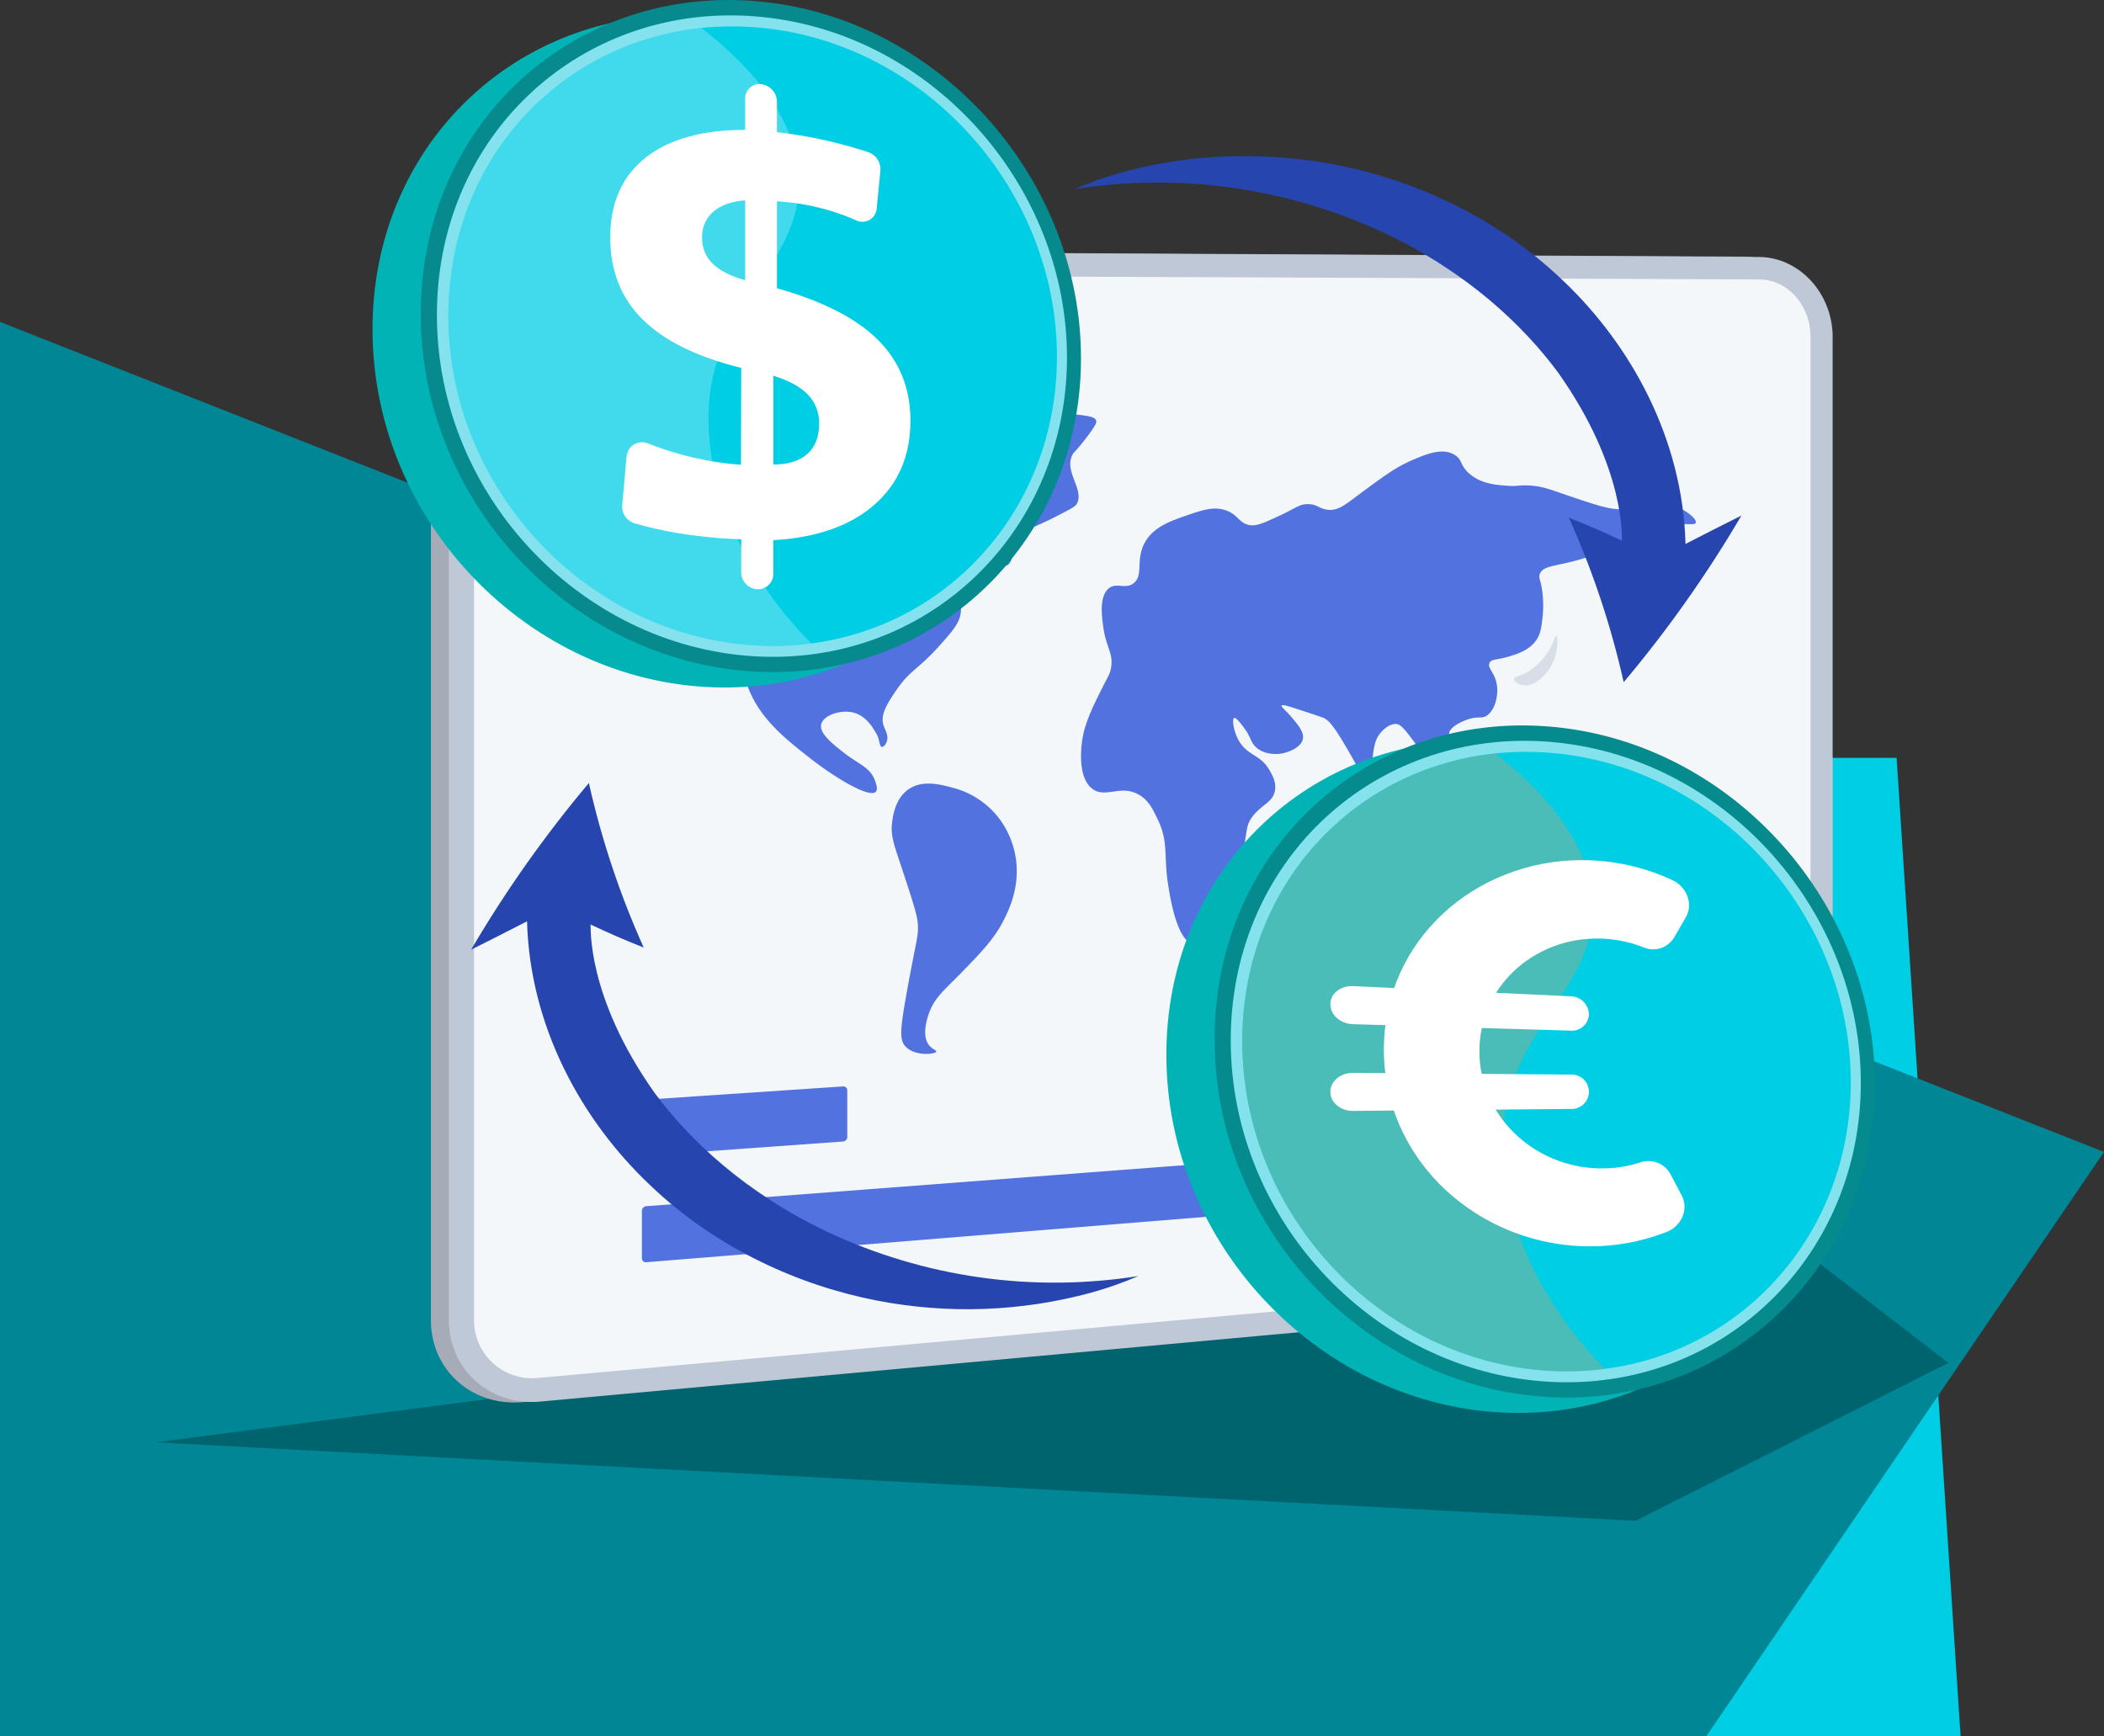 <svg xmlns="http://www.w3.org/2000/svg" xmlns:xlink="http://www.w3.org/1999/xlink" width="630" height="520" viewBox="0 0 630 520">
  <rect x="0" y="0" width="630" height="520" fill="#333333" stroke="none"/>
  <defs>
    <clipPath id="clip-path">
      <path id="Path_114938" data-name="Path 114938" d="M0,119.854C0,177.349,46.787,225.394,102.418,227.1c53.455,1.641,95.278-40.433,95.278-93.92s-41.823-101.2-95.278-106.766a99.118,99.118,0,0,0-10.274-.537C41.147,25.881,0,65.939,0,119.854" transform="translate(0 -25.879)" fill="none"/>
    </clipPath>
    <clipPath id="clip-path-2">
      <path id="Path_114939" data-name="Path 114939" d="M173.156,0C122.173.02,81.044,40.073,81.044,93.978c0,57.494,46.787,105.54,102.418,107.248,53.455,1.641,95.278-40.433,95.278-93.92S236.916,6.1,183.462.539A99.131,99.131,0,0,0,173.218,0Z" transform="translate(-81.044 -0.002)" fill="none"/>
    </clipPath>
    <clipPath id="clip-path-3">
      <path id="Path_114940" data-name="Path 114940" d="M108.156,115.568c0,54.782,44.539,100.634,97.586,102.351,51.065,1.653,91.082-38.5,91.082-89.632S256.807,31.607,205.742,26.375a94.553,94.553,0,0,0-9.647-.5c-48.691,0-87.939,38.264-87.939,89.689" transform="translate(-108.156 -25.879)" fill="none"/>
    </clipPath>
    <clipPath id="clip-path-4">
      <path id="Path_114941" data-name="Path 114941" d="M127.464,130.982c0,52.85,42.94,97.135,94.145,98.854,49.356,1.657,88.077-37.125,88.077-86.569S270.964,49.82,221.609,44.822a91.3,91.3,0,0,0-9.207-.468c-47.041,0-84.937,36.982-84.937,86.628" transform="translate(-127.464 -44.354)" fill="none"/>
    </clipPath>
    <clipPath id="clip-path-5">
      <path id="Path_114942" data-name="Path 114942" d="M448.2,255.169V228.575q7.131,2.243,10.422,5.728a12.231,12.231,0,0,1,3.29,8.753q0,5.786-3.54,8.952t-10.118,3.162H448.2m-18.187-60.155a10.506,10.506,0,0,1-3.154-7.778,9.771,9.771,0,0,1,3.41-7.826q3.4-2.908,9.5-3.35v23.932q-6.606-1.86-9.758-4.978m9.758-49.362v9.307c-12.856-.007-22.82,2.763-29.83,8.33q-10.568,8.394-10.582,23.9,0,14.971,9.76,24.6,9.7,9.576,29.467,14.459l-.084,29a93.6,93.6,0,0,1-17.074-2.852,95.341,95.341,0,0,1-10.679-3.506,4.64,4.64,0,0,0-6.488,3.828L402.941,267.4a5.233,5.233,0,0,0,3.809,5.41,114.271,114.271,0,0,0,12.143,2.793,139.1,139.1,0,0,0,17.572,1.873l2.117.1v9.912a5.051,5.051,0,0,0,4.773,5.038l.084,0a4.57,4.57,0,0,0,4.756-4.643V277.83q19.57-1.158,30.331-10.679,10.737-9.461,10.722-25.115,0-14.487-9.7-24.158c-6.5-6.486-16.565-11.643-30.266-15.476V176.331l1.343.11a70.386,70.386,0,0,1,14.642,2.736,65.92,65.92,0,0,1,7.763,2.892,4.279,4.279,0,0,0,6.109-3.55l1.118-11.416a5.322,5.322,0,0,0-3.626-5.463q-5.746-1.889-11.572-3.259a133.784,133.784,0,0,0-15.777-2.737v-9.1a5.383,5.383,0,0,0-4.752-5.281q-.227-.022-.449-.022a4.293,4.293,0,0,0-4.32,4.414" transform="translate(-399.355 -141.238)" fill="#fff"/>
    </clipPath>
    <clipPath id="clip-path-6">
      <rect id="Rectangle_41949" data-name="Rectangle 41949" width="449.84" height="423.123" fill="none"/>
    </clipPath>
    <clipPath id="clip-path-7">
      <rect id="Rectangle_41948" data-name="Rectangle 41948" width="108.693" height="185.049" fill="none"/>
    </clipPath>
    <clipPath id="clip-path-8">
      <path id="Path_114943" data-name="Path 114943" d="M205.67,157.6c2.976-29.391,29.988-41.833,26.463-68.868-2.173-16.663-14.8-30.706-28.891-41.67-42.733,4.482-75.777,39.866-75.777,86.146,0,52.85,42.94,97.135,94.144,98.854a88.869,88.869,0,0,0,14.549-.71c-20.336-20.236-33.044-48.5-30.487-73.751" transform="translate(-127.464 -47.063)" fill="#fff"/>
    </clipPath>
    <clipPath id="clip-path-9">
      <path id="Path_114944" data-name="Path 114944" d="M1333.678,1338.746c0,57.494,46.787,105.54,102.417,107.248,53.455,1.641,95.278-40.434,95.278-93.92s-41.823-101.2-95.278-106.767a99.084,99.084,0,0,0-10.274-.537c-51,0-92.143,40.061-92.143,93.976" transform="translate(-1333.678 -1244.77)" fill="none"/>
    </clipPath>
    <clipPath id="clip-path-10">
      <path id="Path_114945" data-name="Path 114945" d="M1414.722,1312.87c0,57.494,46.787,105.539,102.418,107.248,53.454,1.641,95.278-40.433,95.278-93.92s-41.823-101.2-95.278-106.767a99.128,99.128,0,0,0-10.274-.537c-51,0-92.143,40.06-92.143,93.976" transform="translate(-1414.722 -1218.894)" fill="none"/>
    </clipPath>
    <clipPath id="clip-path-11">
      <path id="Path_114946" data-name="Path 114946" d="M1441.833,1334.459c0,54.782,44.538,100.634,97.586,102.352,51.065,1.653,91.082-38.5,91.082-89.632s-40.017-96.681-91.082-101.913a94.7,94.7,0,0,0-9.647-.5c-48.691,0-87.939,38.265-87.939,89.689" transform="translate(-1441.833 -1244.77)" fill="none"/>
    </clipPath>
    <clipPath id="clip-path-12">
      <path id="Path_114947" data-name="Path 114947" d="M1461.142,1349.875c0,52.85,42.939,97.135,94.144,98.854,49.356,1.657,88.077-37.125,88.077-86.569s-38.722-93.448-88.077-98.445a91.321,91.321,0,0,0-9.208-.468c-47.041,0-84.937,36.982-84.937,86.628" transform="translate(-1461.142 -1263.247)" fill="none"/>
    </clipPath>
    <clipPath id="clip-path-15">
      <path id="Path_114948" data-name="Path 114948" d="M1539.347,1376.493c2.976-29.391,29.987-41.833,26.462-68.869-2.173-16.663-14.8-30.705-28.891-41.67-42.733,4.482-75.777,39.866-75.777,86.146,0,52.85,42.94,97.135,94.145,98.854a88.883,88.883,0,0,0,14.548-.71c-20.335-20.236-33.044-48.5-30.487-73.751" transform="translate(-1461.141 -1265.955)" fill="none"/>
    </clipPath>
    <linearGradient id="linear-gradient" x1="-1.276" y1="0.991" x2="-1.275" y2="0.991" gradientUnits="objectBoundingBox">
      <stop offset="0" stop-color="#fcb148"/>
      <stop offset="0.052" stop-color="#fdb946"/>
      <stop offset="0.143" stop-color="#fec144"/>
      <stop offset="0.318" stop-color="#ffc444"/>
      <stop offset="0.484" stop-color="#fdb946"/>
      <stop offset="0.773" stop-color="#f99c4c"/>
      <stop offset="0.866" stop-color="#f8924f"/>
      <stop offset="1" stop-color="#f8924f"/>
    </linearGradient>
    <clipPath id="clip-path-16">
      <path id="Path_114949" data-name="Path 114949" d="M1699.1,1501.906c0,35.272,31.7,61.5,66.733,58.762a62.548,62.548,0,0,0,18.082-4.168,8.334,8.334,0,0,0,4.647-4.609,7.416,7.416,0,0,0-.261-6.248l-3.415-6.445a7.5,7.5,0,0,0-9.05-3.453,36.9,36.9,0,0,1-10,1.762c-20.441.8-38.137-14.909-38.137-35.066s17.7-35.205,38.137-33.643a37.968,37.968,0,0,1,10.992,2.522,7.294,7.294,0,0,0,9.123-2.844l3.609-6.206a7.326,7.326,0,0,0,.439-6.2,8.733,8.733,0,0,0-4.495-4.878,64.037,64.037,0,0,0-19.667-5.555,64.787,64.787,0,0,0-7.414-.428c-31.969,0-59.319,23.935-59.319,56.7" transform="translate(-1699.101 -1445.207)" fill="none"/>
    </clipPath>
    <clipPath id="clip-path-17">
      <path id="Path_114950" data-name="Path 114950" d="M1609.166,1662.311c0,3.18,3.049,5.848,6.773,5.958l65.242,1.937a5.073,5.073,0,0,0,5.416-4.938,5.564,5.564,0,0,0-5.416-5.352l-65.242-3.046q-.189-.009-.375-.009c-3.552,0-6.4,2.378-6.4,5.45" transform="translate(-1609.166 -1656.861)" fill="#fff"/>
    </clipPath>
    <clipPath id="clip-path-18">
      <path id="Path_114951" data-name="Path 114951" d="M1609.166,1808.3c0,3.179,3.049,5.73,6.773,5.7l65.242-.588a5.152,5.152,0,1,0,0-10.291l-65.242-.52h-.064c-3.694,0-6.709,2.542-6.709,5.7" transform="translate(-1609.166 -1802.593)" fill="#fff"/>
    </clipPath>
    <clipPath id="clip-path-19">
      <path id="Path_114952" data-name="Path 114952" d="M365.451,1463.323l.074-.012s0-.007-.005-.007a.279.279,0,0,0-.068.019m-199.78-97.74q8.4-4.2,16.741-8.495c.849,31.59,16.353,59.561,36.633,78.815,20.389,19.558,45.554,30.4,68.1,34.751a141.5,141.5,0,0,0,64.287-2.386,108.051,108.051,0,0,0,14.017-4.945,159.833,159.833,0,0,1-93.08-13.228c-24.546-11.653-41.2-27.393-51.779-41.65-20.554-29.033-19.02-50-19.154-50.4q7.934,3.779,15.906,6.892a256.682,256.682,0,0,1-16.416-49.262,362.871,362.871,0,0,0-35.256,49.905" transform="translate(-165.671 -1315.678)" fill="none"/>
    </clipPath>
    <clipPath id="clip-path-20">
      <path id="Path_114953" data-name="Path 114953" d="M1178.482,272.17c-.008.013.017.009.074-.012l-.074.012m14.09-4.957a107.982,107.982,0,0,0-14.017,4.945,159.83,159.83,0,0,1,93.08,13.228c24.546,11.653,41.2,27.393,51.779,41.65,20.554,29.033,19.019,50,19.154,50.4q-7.934-3.779-15.906-6.892a256.677,256.677,0,0,1,16.416,49.262,362.858,362.858,0,0,0,35.256-49.905q-8.4,4.2-16.741,8.495c-.849-31.59-16.353-59.561-36.632-78.815-20.389-19.557-45.553-30.4-68.1-34.75a147.808,147.808,0,0,0-27.361-2.578,137.077,137.077,0,0,0-36.926,4.964" transform="translate(-1178.481 -262.249)" fill="none"/>
    </clipPath>
  </defs>
  <g id="Group_161512" data-name="Group 161512" transform="translate(0 -2542)">
    <path id="Path_114962" data-name="Path 114962" d="M567.9,91.948,587.063,385H0V91.948Z" transform="translate(0 2677)" fill="#00cee5"/>
    <path id="Path_114961" data-name="Path 114961" d="M0-36.6,630,211.97,510.89,387H0Z" transform="translate(0 2675)" fill="#008695"/>
    <path id="Path_114184" data-name="Path 114184" d="M453.185-53.318-32.446,9.953,410.71,33.462l93.643-47.293Z" transform="translate(79.046 2963.975)" opacity="0.256"/>
    <g id="Group_161092" data-name="Group 161092" transform="translate(111.542 2542)">
      <g id="Group_161093" data-name="Group 161093" transform="translate(0 0)">
        <g id="Group_161048" data-name="Group 161048" transform="translate(17.489 74.957)">
          <g id="Group_161094" data-name="Group 161094">
            <path id="Path_114922" data-name="Path 114922" d="M123.9,765.6c-14.454.442-25.774-10.35-25.774-24.569V446.793a26.457,26.457,0,0,1,26.815-26.223l366.084,1.889c.135,0,.23,0,.364,0,12.044.294,21.768,11.077,21.768,24.038V706.713c0,12.891-9.661,24.263-21.614,25.356l-366,33.434c-.558.051-1.083.084-1.639.1" transform="translate(-98.126 -420.57)" fill="#a5acb7"/>
            <path id="Path_114923" data-name="Path 114923" d="M153.93,766.014c-14.43.441-25.731-10.342-25.731-24.549v-294a26.424,26.424,0,0,1,26.771-26.2l365.493,1.881c.135,0,.229,0,.363,0,12.025.294,21.734,11.068,21.734,24.019V707.179c0,12.881-9.646,24.244-21.58,25.335l-365.413,33.4c-.557.05-1.081.084-1.636.1" transform="translate(-122.839 -421.143)" fill="#bfc8d6"/>
            <path id="Path_114924" data-name="Path 114924" d="M555.362,758.683l-365.5,33a17.371,17.371,0,0,1-19.324-17.552V480.476a19.234,19.234,0,0,1,19.324-19.219l365.5,1.474c8.492.034,15.342,7.72,15.342,17.167V740.193c0,9.447-6.85,17.723-15.342,18.49" transform="translate(-157.63 -454.006)" fill="#f4f7fa"/>
            <path id="Path_114925" data-name="Path 114925" d="M512.828,1841.926l-58.973,4.243a1.183,1.183,0,0,1-1.283-1.2v-14.2a1.4,1.4,0,0,1,1.283-1.38l58.973-3.958a1.159,1.159,0,0,1,1.239,1.187v13.951a1.37,1.37,0,0,1-1.239,1.359" transform="translate(-389.399 -1575.04)" fill="#5272e0"/>
            <path id="Path_114926" data-name="Path 114926" d="M680.025,1945.547,453.853,1963.9a1.171,1.171,0,0,1-1.283-1.189v-14.2a1.414,1.414,0,0,1,1.283-1.391l226.172-17.257a1.066,1.066,0,0,1,1.121,1.122v13.268a1.288,1.288,0,0,1-1.121,1.3" transform="translate(-389.398 -1660.857)" fill="#5272e0"/>
            <path id="Path_114927" data-name="Path 114927" d="M412.755,726.343c-3.252,2.047-6.386,6.454-5.674,11.205.723,4.82,5.074,7.778,8.5,8.691,4.819,1.283,6.406-1.852,11.586-1.528,7.833.49,13.921,8.275,16.462,14.073,2.5,5.7.55,7.154,2.163,13.75,2.832,11.583,11.6,18.443,19.952,24.97,6.944,5.43,17.521,11.913,19.42,9.8.68-.754.068-2.4-.3-3.4-1.466-3.951-4.814-4.749-9.381-8.333-3.249-2.55-7.354-5.771-6.688-8.475.655-2.663,5.852-4.477,9.72-3.451s5.951,4.779,6.953,6.586c.856,1.544.714,3.594,1.508,3.666.548.05,1.156-.8,1.431-1.526.707-1.863-.529-3.594-.979-5-1.037-3.243,1.42-6.862,3.863-10.46,4.084-6.016,6.474-6.134,12.779-13.167,4.213-4.7,6.321-7.114,6.551-10.452.4-5.724-4.362-9.864-5.16-10.558-3.85-3.35-10.384-5.551-13.169-3.006-2.5,2.285.132,6.464-2.806,9.769-2.055,2.312-5.646,2.862-8.448,2.07a9.294,9.294,0,0,1-6.464-8.344,8.222,8.222,0,0,1,1.82-6.054c.591-.634,2.029-1.9,6.86-2.211,6.783-.436,8.2,1.793,12.239.785,3.37-.839,7.43-3.644,7.381-6.323-.057-3.137-5.7-3.347-12.186-10.3-2.525-2.71-4.58-4.98-4.417-8,.23-4.244,4.727-7.654,5.619-8.33,3.5-2.651,6.6-4.809,6.6-4.809.873-.607,2.14-1.477,1.994-2.283-.1-.531-.777-.887-1.994-1.219a15.137,15.137,0,0,0-6.8-.357c-4.583,1.075-6.045,3.368-11.662,6.516a43.04,43.04,0,0,1-11.336,4.686c-5.976,1.445-8.033.35-11,2.627-2.866,2.2-1.962,3.989-4.913,7.367-3.092,3.54-6.872,4.768-12.757,6.678a64.762,64.762,0,0,1-13.06,2.734c-8.909.96-10.794-.537-14.208,1.612" transform="translate(-351.933 -645.185)" fill="#5272e0"/>
            <path id="Path_114928" data-name="Path 114928" d="M926.512,690.334c-6.2,1.747-11.606,3.268-12.732,7.121a6.312,6.312,0,0,0,1.6,6.162c3.256,2.84,8.165-1.782,11.73.669,1.905,1.311,1.184,3.1,3.365,12.874,1.454,6.518,2.648,9.633,4.936,12.406,1.3,1.571,3.114,3.774,4.922,3.374,2.676-.593,1.662-6.086,5.887-10.129,1.482-1.418,1.752-.88,8.792-4.44,4.1-2.075,6.16-3.127,6.612-3.976,2.312-4.337-3.83-9.464-1.359-14.611.466-.971.53-.466,3.687-4.511,3.625-4.646,3.58-5.364,3.485-5.716-.4-1.494-3.1-1.581-10.088-2.351-11.628-1.281-12.571-1.964-16.033-1.1-2.3.577-2.911,1.135-7.877,2.52-3.881,1.082-4.315.967-6.923,1.7" transform="translate(-768.219 -638.466)" fill="#5272e0"/>
            <path id="Path_114929" data-name="Path 114929" d="M876.844,1318.644c-3.444,2.721-4.129,7.234-4.407,9.063-.687,4.525.6,7.413,3.006,14.724,2.921,8.877,4.38,13.31,4.6,15.85.34,3.943-.368,4.668-3.2,20.383-2.105,11.694-2.331,14.719-.4,16.732,2.838,2.96,8.936,2.279,9.179,1.47.119-.394-1.2-.658-2.191-1.917-2.213-2.805-.619-7.744-.2-9.045,1.657-5.134,4.821-7.459,9.935-12.72,6.029-6.2,9.952-10.237,12.829-16.077,1.429-2.9,4.475-9.286,3.535-17.346a26.613,26.613,0,0,0-4.912-12.447,25.37,25.37,0,0,0-14.03-9.444c-3.936-1.052-9.541-2.549-13.747.774" transform="translate(-734.281 -1156.906)" fill="#5272e0"/>
            <path id="Path_114930" data-name="Path 114930" d="M1196.61,829.541c-2.21,4.425-4.654,9.322-5.613,13.789-.858,4-1.678,13.027,2.712,16.333,3.968,2.988,8.541-1.461,14.07,1.835,2.818,1.679,4.059,4.284,5.557,7.427,3.217,6.752,1.683,10.625,3.058,19.408.646,4.127,2.7,17.236,7.81,17.9,4.259.55,8.891-7.774,9.663-9.164,2.053-3.69,2.843-7.46,4.34-14.846,2.017-9.955,1.267-11.3,3.388-14.165,2.729-3.682,6.032-4.231,6.756-7.688.532-2.54-.737-4.758-1.5-6.125-2.816-5.054-6.746-4.335-9.4-9.226-1.526-2.813-1.939-6.208-1.32-6.56.553-.314,2.085,1.716,2.827,2.7,2.281,3.023,2,4.158,3.387,5.673,2.8,3.062,7.521,2.348,7.875,2.289,2.164-.361,6.057-1.8,6.534-4.437.367-2.033-1.409-4.125-3.544-6.64-1.723-2.031-3.013-2.883-2.8-3.289s1.745.06,5.788,1.39c4.385,1.442,6.573,2.162,6.882,2.338,1.473.84,2.728,2,6.852,9.069,4.175,7.153,5.693,10.766,6.64,10.424.471-.171.389-1.172.736-4.581.518-5.1.8-7.686,2.022-9.572,1.029-1.59,3.229-3.775,5.5-3.565,1.364.126,3,2.309,6.214,6.663,3.164,4.288,4.231,5.745,6.372,6.827,1.123.568,3.135,1.584,4.718.59,1.756-1.1,2.359-4.293,1.63-6.542-.882-2.723-3.332-2.894-3.261-4.584.1-2.41,5.171-4.181,5.612-4.331,3.266-1.11,4.1-.022,5.774-1.192,2.481-1.736,3.5-6.137,2.879-9.49-.642-3.454-2.818-4.662-2.159-6.188.555-1.283,2.3-.9,5.75-1.94,2.562-.775,6.343-1.919,8.408-5.132,1.229-1.912,1.446-3.927,1.783-7.062a32.354,32.354,0,0,0,0-6.23c-.416-4.568-1.33-4.864-.891-6.209.962-2.95,5.6-2.25,14.38-5.186,5.016-1.677,8.634-3.621,8.988-2.9.444.9-5.415,3.636-5.81,8.451-.3,3.648,2.641,7.251,3.876,6.871,1.02-.314.284-3.162,2.11-7.4a12.463,12.463,0,0,1,3.861-5.5c2.6-1.884,4.134-.652,6.473-2.647,1.87-1.595,1.4-2.818,2.965-4.491,3.547-3.787,9.518-1.309,9.9-2.691.354-1.277-4.248-5.18-10.25-5.965-5.345-.7-6.169,1.806-12.248,1.949-3.457.081-7.648-1.337-16.064-4.184-4.762-1.611-7.245-2.725-11.574-2.931-3.017-.143-3.107.336-6.267.1-3.588-.273-8.037-.611-11.523-3.744-2.737-2.46-1.9-3.964-4.161-5.437-3.652-2.381-8.657-.3-12.914,1.539-4.527,1.956-7.744,4.3-13.2,8.281-6.357,4.635-8.488,6.922-12.011,6.539-2.634-.287-3.173-1.752-6.132-1.685-2.4.054-3.147,1.038-8.025,3.325-4.723,2.214-7.132,3.316-9.193,2.963-3.194-.549-3.318-2.9-6.787-4.284-3.7-1.479-7.239-.272-11.563,1.2-5.347,1.825-10.616,3.623-13.178,8.51-2.716,5.179-.2,9.636-3.263,11.991-2.545,1.955-5.154-.44-7.51,1.6-2.833,2.447-1.99,8.432-1.545,11.59.876,6.22,3.054,7.692,2.316,12.089-.327,1.948-.906,2.565-2.7,6.165" transform="translate(-995.657 -698.394)" fill="#5272e0"/>
            <path id="Path_114931" data-name="Path 114931" d="M1501.728,1437.964c-1.319-.081-3.528,5.636-3,10.932.032.315.467,4.421,1.688,4.5,1.134.077,2.314-3.363,2.435-3.721a14.139,14.139,0,0,0,.561-5.614c-.065-.869-.449-6.025-1.685-6.1" transform="translate(-1249.035 -1256.635)" fill="#d8dee8"/>
            <path id="Path_114932" data-name="Path 114932" d="M1779.953,1352.585c-.1.249.274.65,1.3,1.488,2.72,2.213,4.079,3.318,6.319,4.058,1.933.639,6.738,1.74,7.768-.166.66-1.222-.288-3.57-1.8-4.617-1.615-1.116-2.83-.034-6.689-.09-4-.059-6.664-1.281-6.9-.673" transform="translate(-1480.191 -1186.334)" fill="#d8dee8"/>
            <path id="Path_114933" data-name="Path 114933" d="M1841.806,1292.744c-.8.17-.594,1.856-2.166,5.578-.734,1.737-1.133,2.208-.9,2.784.5,1.271,3.544,1.759,5.053.168,1.409-1.485.766-4.024.54-4.917-.427-1.688-1.591-3.812-2.524-3.614" transform="translate(-1528.456 -1137.287)" fill="#d8dee8"/>
            <path id="Path_114934" data-name="Path 114934" d="M1941.177,1350.369a8.472,8.472,0,0,0,4.1,3.12c.868.377,7.273,3.159,8.883.746a3.7,3.7,0,0,0-.177-3.486c-.792-1.447-2.238-1.738-4.613-2.313-7.084-1.715-8.689-2.626-9.267-1.722-.65,1.016.745,3.154,1.072,3.655" transform="translate(-1611.671 -1181.357)" fill="#d8dee8"/>
            <path id="Path_114935" data-name="Path 114935" d="M1876.971,1253.328c-.85.318-.8,4.518.72,7.795.788,1.7,2.222,3.7,2.875,3.4.707-.33.348-3.283-.18-5.269-.784-2.952-2.593-6.231-3.415-5.923" transform="translate(-1559.477 -1104.89)" fill="#d8dee8"/>
            <path id="Path_114936" data-name="Path 114936" d="M1917.8,1081.061c.014-.982,2.258-.82,5.188-2.9a19.835,19.835,0,0,0,6.6-8.383c.32-.805.65-1.82.889-1.777.36.067.4,2.523,0,4.667a13.96,13.96,0,0,1-6.234,9.349,5.512,5.512,0,0,1-2.858.876c-1.674-.005-3.592-.92-3.58-1.831" transform="translate(-1593.479 -952.608)" fill="#d8dee8"/>
            <path id="Path_114937" data-name="Path 114937" d="M1852.322,1417.8c-3.935,3.886-6.085,3.32-6.669,5.437-.662,2.4,2.041,3.33,2.526,8.092.3,2.959-.53,4.68.181,5.081,1.076.608,2.853-3.42,7.017-5.088.323-.129,4.681-1.8,8.237.323,2.064,1.234,1.8,2.521,5.172,5.55,2.153,1.937,3.272,2.912,4.622,2.649,2.226-.435,3.483-3.925,4.255-6.07a18.7,18.7,0,0,0,1.062-10.534c-.451-2.033-.783-1.532-6.915-10.712-1.7-2.54-2.378-3.636-3.914-4.282-3.137-1.318-6.579.615-7.141.931-1.233.693-2.314,1.836-4.479,4.124-2.56,2.706-2.4,2.967-3.952,4.5" transform="translate(-1534.109 -1231.838)" fill="#d8dee8"/>
          </g>
        </g>
        <g id="Group_161050" data-name="Group 161050" transform="translate(0 4.612)">
          <g id="Group_161049" data-name="Group 161049" clip-path="url(#clip-path)">
            <rect id="Rectangle_41942" data-name="Rectangle 41942" width="250.231" height="253.573" transform="translate(-59.026 18.943) rotate(-17.793)" fill="#02b3b6"/>
          </g>
        </g>
        <g id="Group_161052" data-name="Group 161052" transform="translate(14.444 0)">
          <g id="Group_161051" data-name="Group 161051" clip-path="url(#clip-path-2)">
            <rect id="Rectangle_41943" data-name="Rectangle 41943" width="266.387" height="263.813" transform="translate(-76.281 168.289) rotate(-65.617)" fill="#068a8d"/>
          </g>
        </g>
        <g id="Group_161054" data-name="Group 161054" transform="translate(19.277 4.612)">
          <g id="Group_161053" data-name="Group 161053" clip-path="url(#clip-path-3)">
            <rect id="Rectangle_41944" data-name="Rectangle 41944" width="220.461" height="224.5" transform="matrix(0.984, -0.18, 0.18, 0.984, -34.306, 6.28)" fill="#83e2ed"/>
          </g>
        </g>
        <g id="Group_161056" data-name="Group 161056" transform="translate(22.718 7.905)">
          <g id="Group_161055" data-name="Group 161055" clip-path="url(#clip-path-4)">
            <rect id="Rectangle_41945" data-name="Rectangle 41945" width="244.598" height="246.951" transform="matrix(0.905, -0.426, 0.426, 0.905, -72.147, 33.986)" fill="#00cee5"/>
          </g>
        </g>
        <g id="Group_161058" data-name="Group 161058" transform="translate(71.177 25.172)">
          <g id="Group_161057" data-name="Group 161057" clip-path="url(#clip-path-5)">
            <rect id="Rectangle_41946" data-name="Rectangle 41946" width="125.883" height="169.445" transform="translate(-37.709 10.062) rotate(-14.94)" fill="#fff"/>
          </g>
        </g>
        <g id="Group_161065" data-name="Group 161065">
          <g id="Group_161064" data-name="Group 161064" clip-path="url(#clip-path-6)">
            <g id="Group_161063" data-name="Group 161063" transform="translate(22.718 8.387)" opacity="0.3" style="mix-blend-mode: multiply;isolation: isolate">
              <g id="Group_161062" data-name="Group 161062">
                <g id="Group_161061" data-name="Group 161061" clip-path="url(#clip-path-7)">
                  <g id="Group_161060" data-name="Group 161060" transform="translate(0 0.001)" opacity="0.856">
                    <g id="Group_161059" data-name="Group 161059" clip-path="url(#clip-path-8)">
                      <rect id="Rectangle_41947" data-name="Rectangle 41947" width="177.239" height="213.831" transform="matrix(0.905, -0.426, 0.426, 0.905, -71.386, 33.628)" fill="#fff"/>
                    </g>
                  </g>
                </g>
              </g>
            </g>
          </g>
        </g>
        <g id="Group_161067" data-name="Group 161067" transform="translate(237.7 221.853)">
          <g id="Group_161066" data-name="Group 161066" clip-path="url(#clip-path-9)">
            <rect id="Rectangle_41950" data-name="Rectangle 41950" width="250.23" height="253.573" transform="translate(-59.026 18.943) rotate(-17.793)" fill="#02b3b6"/>
          </g>
        </g>
        <g id="Group_161069" data-name="Group 161069" transform="translate(252.144 217.242)">
          <g id="Group_161068" data-name="Group 161068" clip-path="url(#clip-path-10)">
            <rect id="Rectangle_41951" data-name="Rectangle 41951" width="266.387" height="263.813" transform="translate(-76.281 168.289) rotate(-65.617)" fill="#058a8d"/>
          </g>
        </g>
        <g id="Group_161071" data-name="Group 161071" transform="translate(256.976 221.853)">
          <g id="Group_161070" data-name="Group 161070" clip-path="url(#clip-path-11)">
            <rect id="Rectangle_41952" data-name="Rectangle 41952" width="220.461" height="224.5" transform="matrix(0.984, -0.18, 0.18, 0.984, -34.306, 6.28)" fill="#84e2ed"/>
          </g>
        </g>
        <g id="Group_161073" data-name="Group 161073" transform="translate(260.418 225.146)">
          <g id="Group_161072" data-name="Group 161072" clip-path="url(#clip-path-12)">
            <rect id="Rectangle_41953" data-name="Rectangle 41953" width="244.598" height="246.951" transform="matrix(0.905, -0.426, 0.426, 0.905, -72.147, 33.986)" fill="#00cee5"/>
          </g>
        </g>
        <g id="Group_161080" data-name="Group 161080">
          <g id="Group_161079" data-name="Group 161079" clip-path="url(#clip-path-6)">
            <g id="Group_161078" data-name="Group 161078" transform="translate(260.417 225.63)" opacity="0.3" style="mix-blend-mode: multiply;isolation: isolate">
              <g id="Group_161077" data-name="Group 161077">
                <g id="Group_161076" data-name="Group 161076" clip-path="url(#clip-path-7)">
                  <g id="Group_161075" data-name="Group 161075" transform="translate(0 -0.001)">
                    <g id="Group_161074" data-name="Group 161074" clip-path="url(#clip-path-15)">
                      <rect id="Rectangle_41954" data-name="Rectangle 41954" width="177.239" height="213.831" transform="translate(-71.386 33.628) rotate(-25.224)" fill="url(#linear-gradient)"/>
                    </g>
                  </g>
                </g>
              </g>
            </g>
          </g>
        </g>
        <g id="Group_161082" data-name="Group 161082" transform="translate(302.829 257.577)">
          <g id="Group_161081" data-name="Group 161081" clip-path="url(#clip-path-16)">
            <rect id="Rectangle_41957" data-name="Rectangle 41957" width="119.04" height="137.832" transform="translate(-29.441 7.855) rotate(-14.94)" fill="#fff"/>
          </g>
        </g>
        <g id="Group_161084" data-name="Group 161084" transform="translate(286.8 295.3)">
          <g id="Group_161083" data-name="Group 161083" clip-path="url(#clip-path-17)">
            <rect id="Rectangle_41958" data-name="Rectangle 41958" width="78.277" height="32.942" transform="matrix(0.966, -0.258, 0.258, 0.966, -3.346, 0.893)" fill="#fff"/>
          </g>
        </g>
        <g id="Group_161086" data-name="Group 161086" transform="translate(286.8 321.273)">
          <g id="Group_161085" data-name="Group 161085" clip-path="url(#clip-path-18)">
            <rect id="Rectangle_41959" data-name="Rectangle 41959" width="77.761" height="31.009" transform="matrix(0.966, -0.258, 0.258, 0.966, -2.848, 0.76)" fill="#fff"/>
          </g>
        </g>
        <g id="Group_161088" data-name="Group 161088" transform="translate(29.527 234.491)">
          <g id="Group_161087" data-name="Group 161087" clip-path="url(#clip-path-19)">
            <rect id="Rectangle_41960" data-name="Rectangle 41960" width="248.667" height="229.345" transform="matrix(0.908, -0.42, 0.42, 0.908, -61.061, 28.247)" fill="#2645af"/>
          </g>
        </g>
        <g id="Group_161090" data-name="Group 161090" transform="translate(210.039 46.74)">
          <g id="Group_161089" data-name="Group 161089" clip-path="url(#clip-path-20)">
            <rect id="Rectangle_41961" data-name="Rectangle 41961" width="247.542" height="226.908" transform="translate(-60.043 27.773) rotate(-24.825)" fill="#2645af"/>
          </g>
        </g>
      </g>
    </g>
  </g>
</svg>
